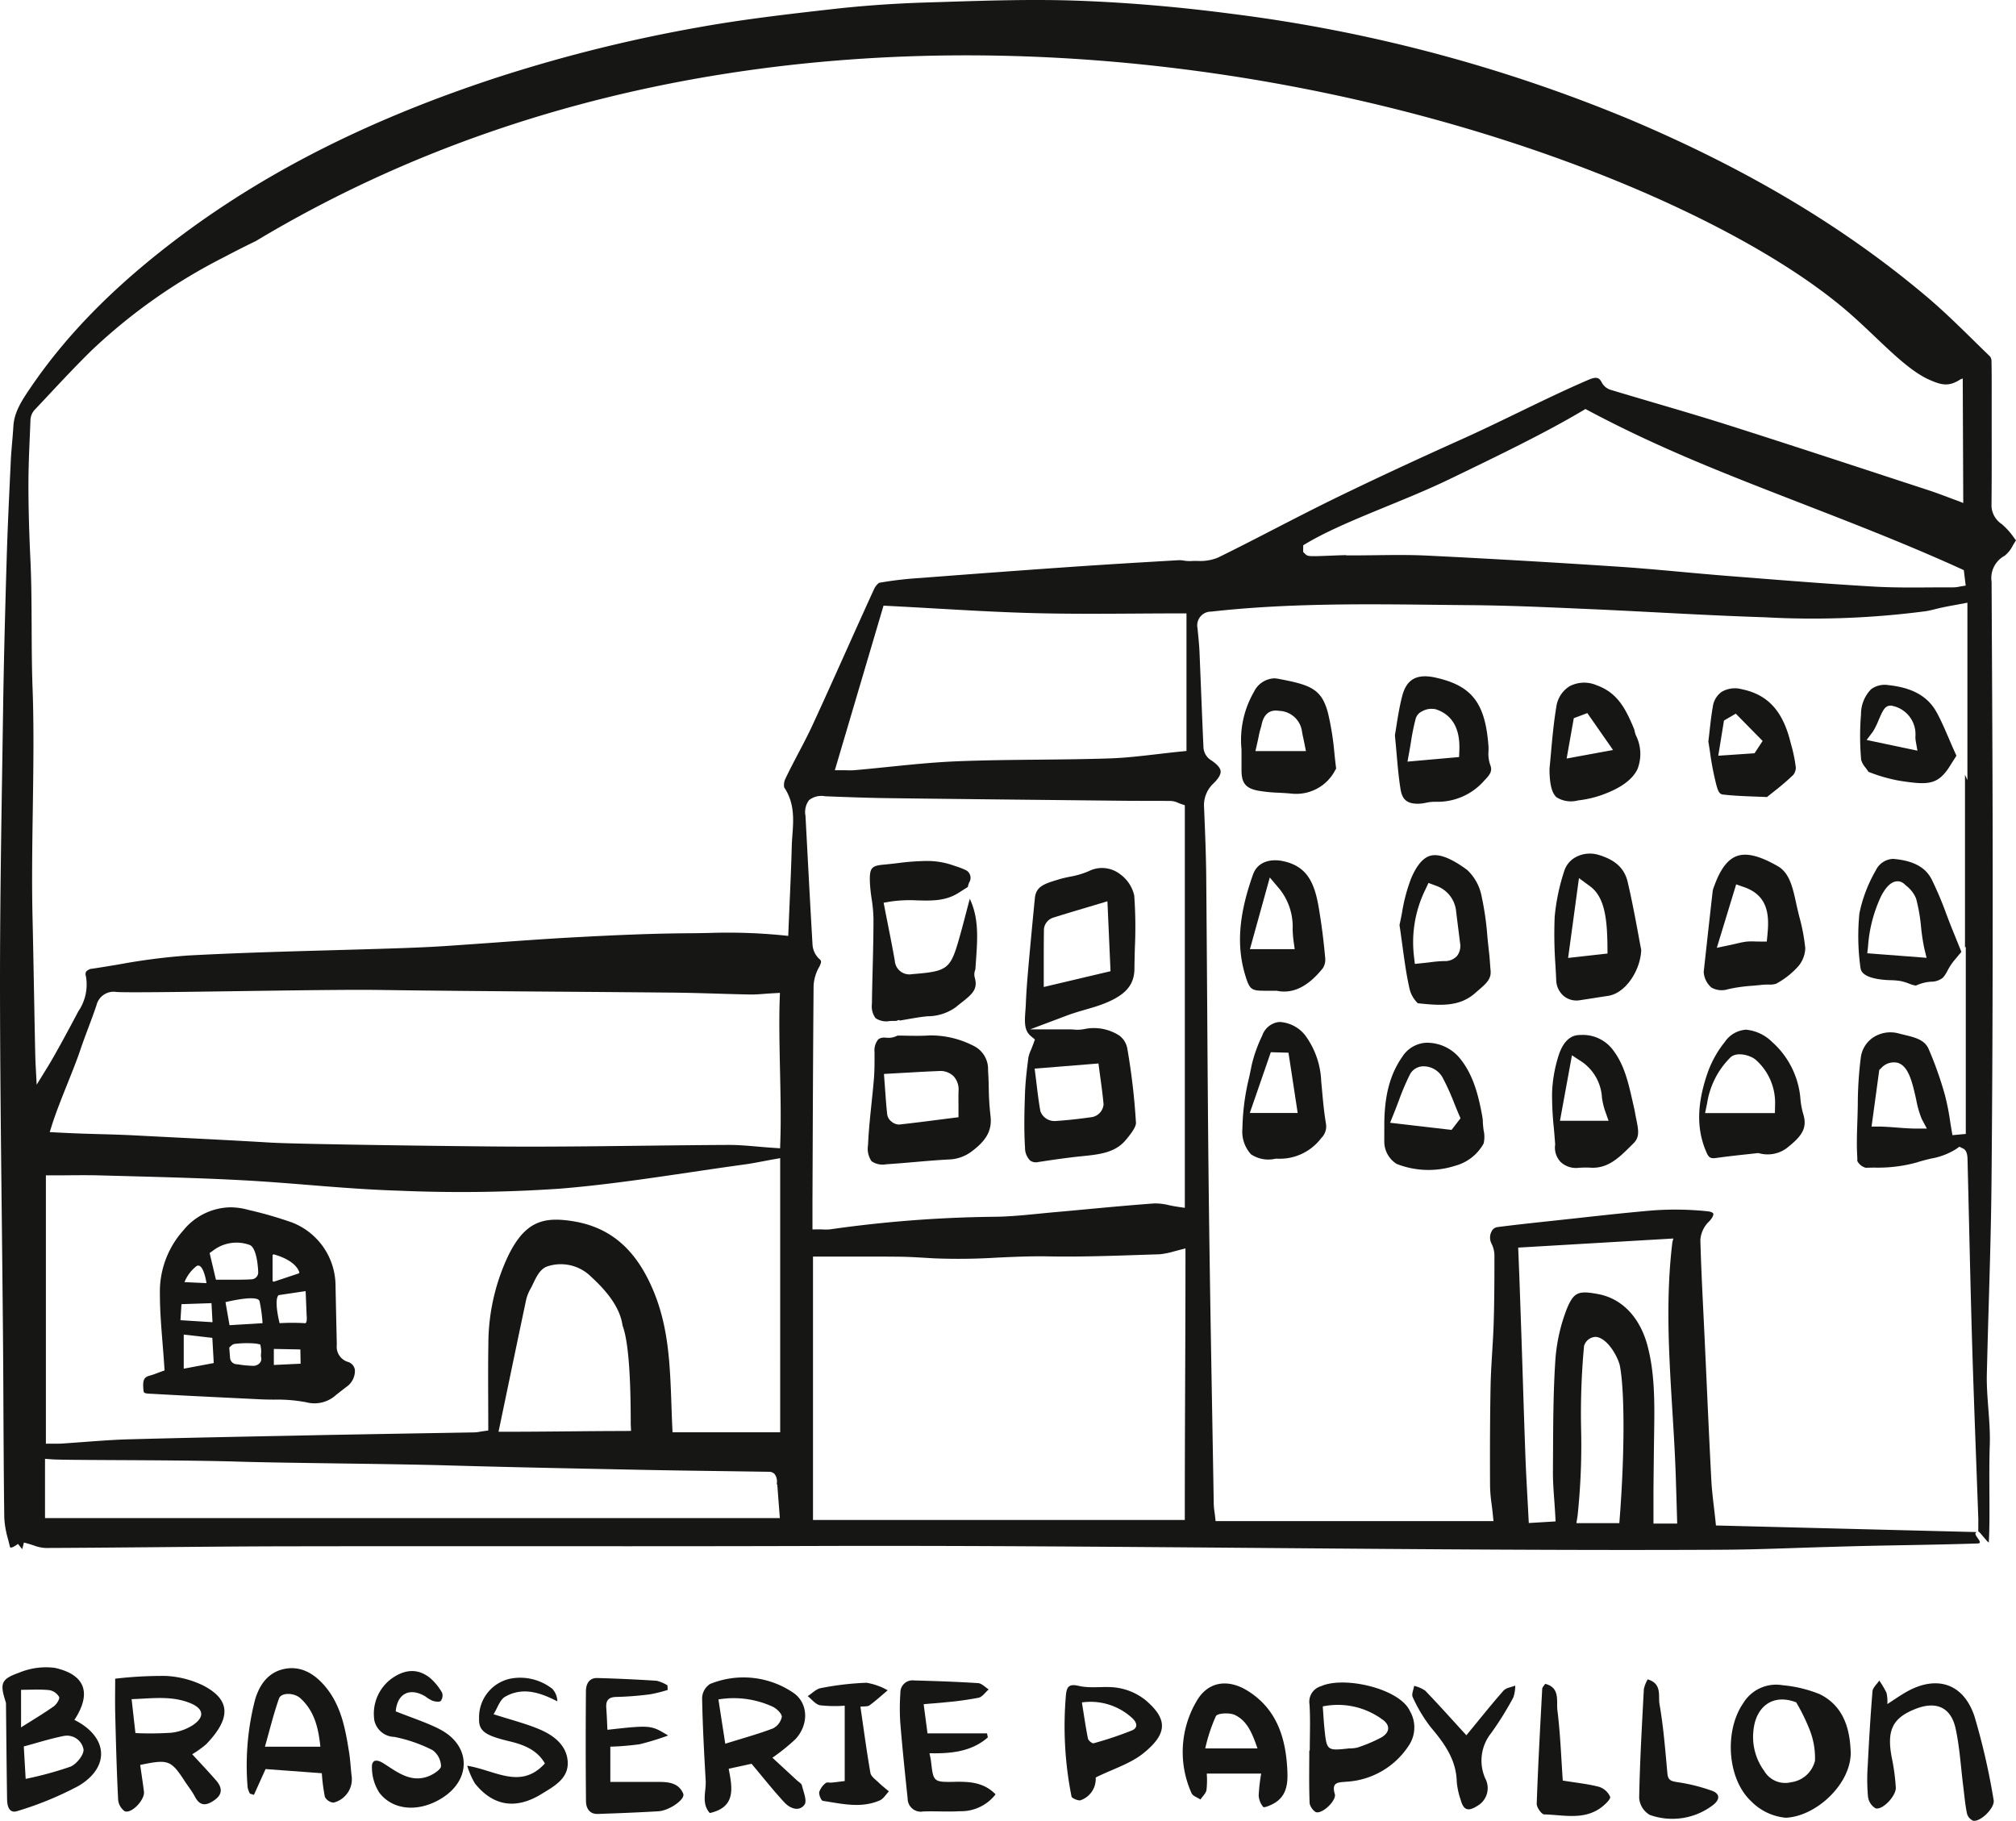 <svg xmlns="http://www.w3.org/2000/svg" xmlns:xlink="http://www.w3.org/1999/xlink" id="Groupe_225" data-name="Groupe 225" width="250" height="225.771" viewBox="0 0 250 225.771"><defs><clipPath id="clip-path"><rect id="Rectangle_201" data-name="Rectangle 201" width="250" height="225.771" fill="none"></rect></clipPath></defs><g id="Groupe_224" data-name="Groupe 224" clip-path="url(#clip-path)"><path id="Trac&#xE9;_639" data-name="Trac&#xE9; 639" d="M413.7,201.481a17.439,17.439,0,0,1,1.62-6.219c.571-1.1,1.184-1.716,1.825-1.826a1.215,1.215,0,0,1,1.057.322c.073.068.151.137.228.207a3.8,3.8,0,0,1,1.231,1.6,21.177,21.177,0,0,1,.615,3.539,24.587,24.587,0,0,0,.411,2.684l.272,1.118-7.354-.563Zm-.929,2.684c.109,1.066,1.812,1.4,3.223,1.493.164.009.328.016.494.021a8.442,8.442,0,0,1,1.255.109,6.5,6.5,0,0,1,1.046.319,4.021,4.021,0,0,0,.839.245h0a5.4,5.4,0,0,1,1.867-.484,2.324,2.324,0,0,0,1.5-.508,4.277,4.277,0,0,0,.558-.859,7.363,7.363,0,0,1,.787-1.213l.936-1.12-1.169-2.889c-.228-.561-.452-1.153-.683-1.762a42.666,42.666,0,0,0-1.831-4.331c-.768-1.5-2.235-2.3-4.618-2.535-.075-.007-.149-.011-.221-.011a2.484,2.484,0,0,0-2.1,1.441,17.663,17.663,0,0,0-2.025,5.312,28.6,28.6,0,0,0,.135,6.771" transform="translate(-182.048 -84.139)" fill="#161615"></path><path id="Trac&#xE9;_640" data-name="Trac&#xE9; 640" d="M414.5,157.8a9.251,9.251,0,0,0,.688-1.4c.518-1.2.8-1.856,1.555-1.806l.089.006.087.024a3.593,3.593,0,0,1,2.836,3.833,4.536,4.536,0,0,0,.037.5l.218,1.218-6.3-1.325Zm-.565,5a19.822,19.822,0,0,0,3.877,1.111c3.4.526,4.618.523,6.028-1.531.085-.123.164-.252.275-.431.071-.112.153-.244.254-.4l.473-.748-.232-.516c-.244-.541-.474-1.077-.7-1.605-.488-1.135-.948-2.207-1.5-3.224-1.089-2-2.99-3.084-5.981-3.406a2.839,2.839,0,0,0-2.169.511,4.4,4.4,0,0,0-1.248,3.1,33.308,33.308,0,0,0,.018,5.656,2.72,2.72,0,0,0,.552.982c.119.163.241.33.354.5" transform="translate(-182.231 -67.095)" fill="#161615"></path><path id="Trac&#xE9;_641" data-name="Trac&#xE9; 641" d="M5.582,188.24v-7.351l.9.068c.774.059,3.931.073,7.588.092,4.9.024,11,.053,15.6.193,3.009.091,7.491.153,12.236.22,4.876.068,9.917.139,13.588.245,7.4.215,14.919.365,22.2.511l1.694.034c3.5.071,7.061.121,10.5.167q2.764.039,5.531.081a.9.9,0,0,1,.65.293,1.575,1.575,0,0,1,.244,1.261l.074.007.321,4.179ZM4.407,131.831c-.037-.7-.107-4.46-.188-8.816-.064-3.479-.132-7.076-.185-9.275-.1-4.2-.035-8.786.03-13.223.075-5.138.153-10.452-.028-15.264-.088-2.323-.1-4.9-.111-7.4-.013-2.853-.026-5.8-.152-8.424-.163-3.4-.244-6.43-.247-9.273,0-2.036.085-4.1.17-6.087.027-.645.055-1.289.079-1.935a2.013,2.013,0,0,1,.473-1.263q.886-.937,1.768-1.881c1.734-1.851,3.529-3.767,5.38-5.576A69.522,69.522,0,0,1,27.864,31.845q1.916-1.016,3.845-1.945c74.7-44.862,170.412-14.31,197.223,8.574,3.738,3.192,7.012,7.015,10.071,8.5.095.044.19.088.285.131,1.558.685,2.441.861,3.924-.128l-.025.058.208-.122.065,15.461-.564-.228c-.435-.157-.856-.314-1.268-.469-.86-.322-1.671-.625-2.492-.894q-2.644-.865-5.287-1.731c-6.351-2.082-12.917-4.236-19.392-6.294-3.149-1-6.379-1.951-9.5-2.869-1.741-.513-3.481-1.024-5.217-1.549a1.859,1.859,0,0,1-1.08-.865c-.326-.636-.633-.83-1.69-.374-2.921,1.256-5.839,2.67-8.66,4.037-2.279,1.1-4.637,2.246-6.993,3.306-5.927,2.662-11.1,5.073-15.812,7.369-2.454,1.2-4.924,2.47-7.312,3.7-2.344,1.209-4.767,2.46-7.18,3.639a5.847,5.847,0,0,1-2.547.4c-.262,0-.523,0-.775.018a4.372,4.372,0,0,1-.91-.061,3.385,3.385,0,0,0-.584-.048l-.357.021c-4.3.252-8.739.514-13.1.817-5.631.391-11.733.84-18.657,1.373a45.026,45.026,0,0,0-5.059.594,1.961,1.961,0,0,0-.65.821c-1.184,2.584-2.369,5.222-3.513,7.773-1.309,2.917-2.664,5.933-4.025,8.886C100.264,91,99.623,92.217,99,93.4c-.544,1.039-1.108,2.112-1.614,3.182a1.786,1.786,0,0,0-.143,1.052c1.313,1.936,1.159,4.036,1.023,5.887-.035.479-.068.931-.08,1.383-.06,2.342-.16,4.647-.268,7.088-.045,1.041-.09,2.1-.135,3.171l-.035.884-.881-.088a69.511,69.511,0,0,0-9.013-.272c-.778.014-1.565.028-2.391.034-4.908.028-9.84.264-14.437.515-3.247.175-6.547.415-9.741.646q-3.018.219-6.036.423c-2.18.142-4.376.226-6.236.287-2.652.089-5.306.163-7.959.238-5.846.163-11.893.333-17.825.656a78.116,78.116,0,0,0-8.487,1.1c-1.068.177-2.171.361-3.261.525a1.19,1.19,0,0,0-.8.363.73.73,0,0,0-.027.575,5.873,5.873,0,0,1-.936,4.348l-.054.1c-.877,1.669-2.784,5.223-3.716,6.732l-1.4,2.271ZM243.763,72.614l-.546.085c-.077.011-.153.027-.23.042a3.523,3.523,0,0,1-.738.09c-.955,0-1.912,0-2.869.008q-1.105.009-2.228.01c-1.581,0-3.18-.021-4.764-.112-5.2-.3-10.473-.717-15.572-1.122l-2.554-.2c-1.884-.149-3.8-.323-5.644-.49-2.639-.241-5.366-.49-8.049-.666-8.384-.552-16.114-1-23.632-1.367-2.079-.1-4.212-.075-6.275-.049-.965.013-1.93.025-2.894.025h-.846l0-.034c-.514.011-1.216.038-1.787.061-2.839.112-2.949.116-3.275-.2l-.258-.251.008-.832.4-.239c4.584-2.724,11.836-5.108,17.641-7.909,5.855-2.825,11.908-5.746,16.56-8.51l.4-.239.413.221c8.818,4.695,17.144,7.9,26.4,11.495,6.64,2.576,13.5,5.24,20.106,8.266ZM147.134,93.119l-.751.075c-.948.095-1.9.206-2.813.313-2.083.244-4.049.473-6.076.538-2.906.094-5.857.123-8.714.152-3.3.032-6.717.066-10.066.2-2.856.115-5.764.411-8.578.7-1.346.137-2.738.279-4.111.4-.191.017-.381.023-.564.023-.156,0-.306,0-.446-.007s-.25-.007-.369-.007h-1.118L109.564,75.1l.656.034q2.734.141,5.481.3c4.112.238,8.365.483,12.552.592s8.435.082,12.548.057c1.835-.012,3.668-.023,5.5-.023h.833Zm-.126,62.757c0,5.118-.021,10.576-.042,15.856s-.041,10.765-.041,15.908v.835H100.818v-32.66h.835l2.914,0c2.36-.006,4.59-.008,6.857.013,1.16.011,2.329.08,3.46.149l.984.056a76.206,76.206,0,0,0,7.777-.092c2.078-.094,4.227-.194,6.4-.151,3.622.069,7.316-.051,10.89-.169q1.428-.049,2.857-.092a9.891,9.891,0,0,0,1.865-.379l1.349-.351Zm-46.255-3.432v-1.717c0-.622,0-1.234,0-1.846l.02-4.871c.028-7.151.059-14.544.12-21.818a5.3,5.3,0,0,1,.683-2.277c.366-.708.27-.793-.017-1.045a2.664,2.664,0,0,1-.8-1.74c-.224-3.809-.431-7.682-.63-11.426q-.121-2.272-.242-4.54a2.454,2.454,0,0,1,.446-1.954,2.5,2.5,0,0,1,2-.475c3.01.119,5.54.207,8.1.238,8.771.112,17.69.2,26.315.293l2.714.028c.9.01,1.8.01,2.707.01,1.014,0,2.03,0,3.044.014a2.257,2.257,0,0,1,.849.22c.092.038.193.079.3.117l.566.193v49.92l-.956-.14c-.336-.05-.67-.117-.992-.184a7.129,7.129,0,0,0-1.855-.221c-2.745.2-5.537.458-8.236.709-1.36.128-2.72.255-4.08.374-.643.056-1.288.122-1.932.185-1.761.175-3.583.357-5.393.384a155.381,155.381,0,0,0-20.476,1.551,3.479,3.479,0,0,1-.526.034c-.126,0-.255,0-.392-.009s-.319-.009-.512-.009Zm-3.985-10.919-.03.861-.86-.058c-.631-.042-1.251-.095-1.866-.149-1.3-.112-2.528-.22-3.76-.211-3.54.018-7.141.061-10.623.1-5.715.069-11.623.141-17.439.1-5.614-.04-25.269-.282-28.715-.493-3.7-.224-7.473-.414-11.117-.6q-2.62-.132-5.242-.268c-1.86-.1-3.34-.139-4.773-.179-1.508-.041-3.07-.085-5.1-.194l-1.077-.057.326-1.027c.443-1.4,1.163-3.2,1.857-4.937.623-1.557,1.211-3.027,1.608-4.212.315-.939.667-1.876,1.007-2.782s.693-1.845,1-2.771a2.186,2.186,0,0,1,2.475-1.646c1.249.091,7.9,0,14.935-.1,6.929-.1,14.094-.2,17.595-.15,7.507.105,15.141.16,22.523.216q6.989.05,13.979.115c1.8.017,3.626.072,5.393.125,1.358.041,2.763.082,4.141.108.573.01,1.169-.034,1.8-.082.32-.024.652-.048,1-.068l.912-.051-.031.912c-.089,2.573-.022,5.632.04,8.591.066,3.038.134,6.182.04,8.9m-18.509,35.91-.868.014c-2.2,0-4.578.023-7.1.046-2.5.024-5.083.046-7.446.046H61.821l.906-4.336c.828-3.978,1.646-7.9,2.473-11.812a5.152,5.152,0,0,1,.558-1.526c.122-.209.242-.46.37-.727.405-.844.864-1.8,1.74-2.1A5.314,5.314,0,0,1,73.3,158.31c1.513,1.391,3.553,3.523,3.9,6.052.669,1.785,1,5.624,1.015,11.724,0,.255,0,.422,0,.48Zm18.492.17H83.4l-.037-.794c-.041-.872-.071-1.74-.1-2.608-.173-4.866-.336-9.462-2.143-13.915-2.165-5.335-5.417-8.157-10.234-8.879-3.512-.527-5.815.027-7.93,4.449a25.671,25.671,0,0,0-2.394,10.84c-.041,2.282-.031,4.616-.021,6.874q.006,1.54.008,3.092v.721l-.713.1c-.15.023-.273.044-.378.063a4,4,0,0,1-.593.071q-3.534.064-7.065.122-5.8.1-11.592.206L37.394,178c-7,.136-14.24.278-21.356.47-1.856.051-3.75.193-5.581.329-.925.068-1.849.137-2.774.2-.154.009-.306.012-.455.012l-.361,0c-.112,0-.227,0-.342,0H5.691V145.742h.834c.682,0,1.345,0,1.995-.01,1.407-.01,2.734-.02,4.077.02l3.721.1c4.532.123,9.218.251,13.826.5,2.71.146,5.455.365,8.112.579,3.682.3,7.488.6,11.228.711a180.051,180.051,0,0,0,19.9-.246c5.423-.438,10.919-1.251,16.236-2.038,2.2-.326,4.478-.663,6.721-.969.738-.1,1.479-.241,2.262-.389.378-.072.765-.146,1.165-.217l.982-.175Zm140.811-37.658c-.685,0-1.54-.065-2.364-.127-.772-.058-1.568-.119-2.154-.119h-.955l.959-7.033.221-.2a2.1,2.1,0,0,1,2.074-.673c1.356.423,1.8,2.425,2.278,4.544a12.2,12.2,0,0,0,.678,2.386l.65,1.225Zm-30.049,13.632-.12.435c-1.2,9.81.115,19.5.423,29.214.051,1.612.1,3.226.147,4.839l.024.857h-2.941l0-1.885c0-.765,0-1.518,0-2.274q.028-3.242.073-6.485l.01-.711c.051-3.595.1-7.314-.857-10.815-.854-3.115-2.89-5.679-6.076-6.281-2.475-.469-3.016-.225-3.859,1.736a21.675,21.675,0,0,0-1.464,6.531c-.251,3.817-.266,7.729-.282,11.511q-.007,1.118-.012,2.234c-.008,1.15.075,2.306.165,3.53.041.577.082,1.163.116,1.763l.05.881-3.326.2-.041-.792c-.04-.783-.082-1.558-.125-2.331-.092-1.67-.186-3.4-.25-5.092-.112-3.032-.211-6.113-.306-9.093q-.081-2.558-.166-5.116c-.089-2.639-.182-5.278-.275-7.937l-.151-3.79ZM200.869,188.1l-.06.769h-5.321l.15-.962a83.343,83.343,0,0,0,.43-10.748,90.931,90.931,0,0,1,.365-10.247,1.538,1.538,0,0,1,1.521-1.139c1.5.215,2.747,2.653,2.927,3.6.6,3.131.592,10.83-.012,18.725M64.615,191.727c11.864.006,24.133.01,36.2-.028,36.951-.12,77,.646,112.8.465,3.012-.016,6.079-.117,9.045-.217,1.258-.042,2.516-.085,3.774-.12l2.311-.067c5.576-.159,10.846-.184,16.515-.373.88-.028-.837-1.228-.1-1.411l-32.368-.82-.075-.724c-.054-.509-.113-1.014-.174-1.522-.13-1.106-.266-2.251-.326-3.394-.227-4.349-.428-8.77-.622-13.046l-.23-4.991q-.068-1.434-.139-2.867c-.142-2.9-.288-5.894-.366-8.848a3.473,3.473,0,0,1,1.075-2.3c.468-.476.571-.858.526-.985-.034-.1-.259-.228-.67-.278a38.628,38.628,0,0,0-6.808-.115c-3.063.263-6.176.605-9.187.936q-1.483.163-2.968.323l-.843.091c-2.089.224-4.249.455-6.362.732a.932.932,0,0,0-.64.5,1.623,1.623,0,0,0-.082,1.407l.032.075a3.443,3.443,0,0,1,.387,1.4c0,2.6,0,5.549-.09,8.457-.037,1.2-.111,2.421-.183,3.6-.082,1.35-.169,2.745-.2,4.109-.071,3.617-.092,7.491-.069,12.564a18.728,18.728,0,0,0,.195,2.244c.049.383.1.771.139,1.169l.092.92H150.745l-.084-.74c-.017-.147-.037-.288-.055-.422a7.421,7.421,0,0,1-.091-.925q-.087-5.251-.18-10.5c-.163-9.234-.33-18.78-.441-28.172-.09-7.733-.143-15.6-.193-23.2q-.053-7.9-.117-15.794c-.024-2.775-.14-5.6-.253-8.338l-.014-.336a3.712,3.712,0,0,1,1.167-3.047c.431-.417.934-1.02.883-1.523-.054-.527-.715-1.051-1.261-1.4a2.005,2.005,0,0,1-.864-1.492c-.109-2.316-.2-4.67-.293-6.948q-.1-2.456-.2-4.914c-.034-.782-.113-1.587-.19-2.364l-.058-.6a1.709,1.709,0,0,1,1.706-2.06c9.365-1.05,18.889-.944,28.1-.84q2.135.023,4.27.042c4.371.037,8.807.232,13.1.422l1.29.056c2.818.123,5.68.272,8.448.415,4.406.23,8.96.466,13.439.607a107.786,107.786,0,0,0,19.96-.753c.4-.062.8-.163,1.23-.27.286-.072.573-.143.86-.2.454-.1.909-.18,1.4-.271l.68-.126.99-.187v22l-.3-.658V117.5l.1-.119v23.226l-1.655.15c-.1-.561-.191-1.113-.278-1.659a29.683,29.683,0,0,0-.666-3.354,44.818,44.818,0,0,0-2-5.651c-.5-1.166-1.675-1.448-3.03-1.775-.23-.055-.458-.111-.68-.169a3.9,3.9,0,0,0-3.145.473,3.534,3.534,0,0,0-1.56,2.464,47.382,47.382,0,0,0-.379,5.954c-.016.724-.031,1.447-.058,2.17-.061,1.6-.085,2.938-.007,4.265a3.259,3.259,0,0,1,0,.477l.1.17a1.671,1.671,0,0,0,.956.681h0c.329-.011.658-.018.989-.025a18.181,18.181,0,0,0,5.3-.626c.607-.2,1.211-.35,1.8-.49a8.65,8.65,0,0,0,3.114-1.183l.405-.288.446.217c.146.073.535.263.561,1.281q.1,4.039.194,8.078c.113,4.866.232,9.9.378,14.844.148,4.918.333,9.919.512,14.754q.127,3.442.252,6.886c.007.192.006.383,0,.587l0,1.092.049-.013c.066-.032,1.2,1.44,1.252,1.342.193-3.119-.016-8.075.123-12.046.105-2.956-.435-5.954-.363-8.865l.058-2.3q.083-3.2.18-6.4c.143-4.913.292-9.994.34-14.988.1-10.694.149-22.121.149-37.052,0-10.4-.054-20.972-.107-31.2l-.031-6.266a3.131,3.131,0,0,1,1.612-3.225,3.808,3.808,0,0,0,1.04-1.313c.123-.2.245-.408.372-.6-.079-.1-.157-.205-.235-.309a8.78,8.78,0,0,0-1.53-1.711,2.8,2.8,0,0,1-1.269-2.448c.031-3.023.027-6.1.022-9.073q0-1.545,0-3.09,0-.707,0-1.413c0-1.408.008-2.865-.027-4.291a.891.891,0,0,0-.21-.5q-.99-.954-1.97-1.921c-1.869-1.832-3.8-3.727-5.818-5.432-10.194-8.622-22.207-15.8-36.726-21.95A190.113,190.113,0,0,0,152.861,1.728C146.33.868,139.912.318,133.782.092c-5.6-.208-11.327-.024-16.863.153L114.8.311c-3.954.122-7.9.4-11.721.837-5.152.584-10.99,1.245-16.675,2.279A185.82,185.82,0,0,0,61.5,9.653C46.185,14.677,33.479,21.029,22.661,29.074c-8.132,6.046-14.3,12.258-18.87,18.992-1.044,1.539-2.031,2.993-2.133,4.8-.038.673-.1,1.35-.153,2-.064.737-.131,1.5-.165,2.24l-.056,1.186C1.113,61.921.935,65.671.826,69.358.662,74.872.481,81.379.386,87.846q-.049,3.3-.1,6.6C.142,103.613-.006,113.086,0,122.4c.008,9.426.115,19.013.218,28.284Q.3,157.97.367,165.255q.039,4.462.055,8.926c.023,4.6.045,9.351.109,14.026a11.745,11.745,0,0,0,.474,2.677c.064.253.127.506.188.756a.832.832,0,0,0,.1.266,1.132,1.132,0,0,0,.48-.166,3.436,3.436,0,0,0,.453-.3l.526.647.008-.007h0l.206-.809c.434.111.822.231,1.163.339a4.92,4.92,0,0,0,1.493.336c4.621-.018,9.319-.061,13.863-.1,5.384-.048,10.95-.1,16.427-.107,9.568-.018,19.295-.015,28.7-.01" transform="translate(0 0)" fill="#161615"></path><path id="Trac&#xE9;_642" data-name="Trac&#xE9; 642" d="M386.1,199.583l-.089.9h-.907c-.175,0-.353,0-.532-.01a8.456,8.456,0,0,0-1.067.017,10.071,10.071,0,0,0-1.144.222c-.26.059-.55.126-.887.2l-1.659.349,2.4-7.868.982.342c2.956,1.03,3.142,3.42,2.9,5.847m3.961-2.126c-.122-.5-.245-1-.356-1.5l-.062-.287c-.418-1.9-.812-3.7-2.265-4.53-2.262-1.3-3.88-1.692-5.091-1.249-1.116.408-2.017,1.593-2.757,3.623l-.058.154a2.652,2.652,0,0,0-.164.54q-.455,4-.891,8l-.225,2.045a2.775,2.775,0,0,0,.962,1.938,2.593,2.593,0,0,0,2.068.2,19.538,19.538,0,0,1,2.993-.424c.388-.034.776-.068,1.16-.112a7.8,7.8,0,0,1,.858-.037,2.638,2.638,0,0,0,.932-.1,10.06,10.06,0,0,0,2.784-2.2,3.654,3.654,0,0,0,.837-2.211,23.411,23.411,0,0,0-.725-3.855" transform="translate(-166.916 -83.733)" fill="#161615"></path><path id="Trac&#xE9;_643" data-name="Trac&#xE9; 643" d="M346.729,202.4l1.345-9.9,1.359,1c1.764,1.295,2.139,3.811,2.173,7.453l.008.9Zm8.717-2.857c-.351-1.893-.789-4.246-1.327-6.549-.4-1.7-1.51-2.741-3.609-3.374a3.76,3.76,0,0,0-1.089-.16,3.621,3.621,0,0,0-1.716.425,2.972,2.972,0,0,0-1.472,1.784,25.541,25.541,0,0,0-1.172,5.64,53.858,53.858,0,0,0,.1,6.04c.033.595.065,1.19.091,1.784a2.684,2.684,0,0,0,.942,1.993,2.483,2.483,0,0,0,1.969.52c.58-.087,1.163-.177,1.744-.269s1.176-.185,1.765-.272c2.279-.339,4.064-3.322,4.121-5.709-.107-.55-.223-1.174-.35-1.851" transform="translate(-152.27 -83.617)" fill="#161615"></path><path id="Trac&#xE9;_644" data-name="Trac&#xE9; 644" d="M317.76,202.336a2,2,0,0,1-1.557.608,15.251,15.251,0,0,0-1.765.15c-.3.035-.6.072-.9.1l-.983.1-.112-.98a14.781,14.781,0,0,1,1.411-8.219l.391-.841.87.327a3.735,3.735,0,0,1,2.561,3.2c.085.724.177,1.446.269,2.17q.113.88.221,1.762a2.038,2.038,0,0,1-.4,1.622m4.183,1.788c-.028-.3-.05-.6-.072-.905-.031-.436-.061-.849-.109-1.258-.08-.679-.147-1.36-.215-2.041a36.6,36.6,0,0,0-.722-5.028,6,6,0,0,0-1.8-3.259c-2-1.468-3.493-2.039-4.553-1.749-.891.245-1.691,1.183-2.374,2.787a21.148,21.148,0,0,0-1.133,4.237c-.1.544-.206,1.063-.317,1.553.127.86.239,1.682.347,2.472.276,2.026.514,3.776.911,5.508a3.663,3.663,0,0,0,1.014,1.734c2.618.268,5.092.518,7.093-1.248.136-.121.275-.238.412-.357,1.034-.882,1.613-1.428,1.518-2.445" transform="translate(-137.104 -83.773)" fill="#161615"></path><path id="Trac&#xE9;_645" data-name="Trac&#xE9; 645" d="M317.625,159.245l-.032.883-6.4.568.234-1.292c.074-.409.14-.8.2-1.174a27.2,27.2,0,0,1,.593-2.9,1.468,1.468,0,0,1,.793-.878,2.374,2.374,0,0,1,1.718-.24c2.016.685,2.989,2.377,2.893,5.029m3.815,1.819a4.106,4.106,0,0,1-.2-1.656c.006-.2.01-.4,0-.564-.383-5.392-2.036-7.552-6.554-8.56-2.325-.518-3.6.184-4.146,2.278-.333,1.278-.54,2.581-.722,3.732-.065.408-.125.787-.185,1.132.08.816.147,1.579.211,2.3.141,1.613.265,3.007.487,4.38.191,1.173.688,1.928,2.488,1.8a5.465,5.465,0,0,0,.622-.095,5.277,5.277,0,0,1,1.268-.132A7.691,7.691,0,0,0,320.755,163c.807-.813.961-1.248.685-1.939" transform="translate(-136.653 -66.256)" fill="#161615"></path><path id="Trac&#xE9;_646" data-name="Trac&#xE9; 646" d="M386.572,238.888h-8.661l.252-1.207a10.209,10.209,0,0,1,2.9-5.7c.811-.754,2.553-.235,3.151.321a7.1,7.1,0,0,1,2.375,5.6Zm-.38-8.847a5.312,5.312,0,0,0-3.194-1.49,3.434,3.434,0,0,0-2.63,1.509,12.9,12.9,0,0,0-2.184,3.961c-1.322,3.876-1.339,7-.055,9.838.255.561.5.69,1.142.6,1.234-.175,2.462-.31,3.648-.439.48-.052.952-.1,1.412-.157l.135-.016.135.021a3.981,3.981,0,0,0,3.4-.606c1.861-1.458,2.646-2.469,2.078-4.271a9.713,9.713,0,0,1-.336-1.77,10.57,10.57,0,0,0-3.553-7.178" transform="translate(-166.468 -100.871)" fill="#161615"></path><path id="Trac&#xE9;_647" data-name="Trac&#xE9; 647" d="M315.623,242.25,308,241.365l.489-1.217c.213-.534.407-1.044.595-1.537a29.769,29.769,0,0,1,1.385-3.255,1.889,1.889,0,0,1,1.7-.989h.026a2.707,2.707,0,0,1,2.328,1.415,29.642,29.642,0,0,1,1.435,3.173c.178.44.355.879.542,1.312l.232.54Zm3.877-1.094a4.526,4.526,0,0,0-.085-.669c-.461-2.546-1.126-5.183-2.855-7.224a5.285,5.285,0,0,0-4.063-1.821,3.746,3.746,0,0,0-2.989,1.747c-1.529,2.2-2.215,4.8-2.226,8.438,0,.23,0,.459,0,.689,0,.5-.006,1,0,1.5a3.274,3.274,0,0,0,1.53,2.652,10.8,10.8,0,0,0,7.286.221,5.708,5.708,0,0,0,3.5-2.751,3.627,3.627,0,0,0,0-1.64c-.047-.372-.094-.756-.1-1.139" transform="translate(-135.617 -102.145)" fill="#161615"></path><path id="Trac&#xE9;_648" data-name="Trac&#xE9; 648" d="M277.3,159.588l.278-1.224c.048-.213.088-.407.125-.588a9.122,9.122,0,0,1,.288-1.153c.022-.066.046-.183.07-.293.279-1.346,1.017-1.926,2.192-1.73a2.948,2.948,0,0,1,2.8,2.419c.04.288.1.585.172.9.034.155.068.312.1.47l.239,1.2Zm9.834,2.47c.035-.064.075-.132.116-.2.018-.03.041-.068.061-.1-.077-.6-.142-1.208-.208-1.815a34.753,34.753,0,0,0-.8-5.065c-.79-3.006-2.154-3.5-6.167-4.254a3.072,3.072,0,0,0-.545-.054,2.919,2.919,0,0,0-2.462,1.653,11.916,11.916,0,0,0-1.554,7.154v.035l0,.948c0,.558,0,1.016,0,1.473-.021,1.713.485,2.36,2.087,2.669a18.878,18.878,0,0,0,2.541.249c.523.029,1.065.058,1.605.112a5.438,5.438,0,0,0,5.328-2.8" transform="translate(-121.618 -66.454)" fill="#161615"></path><path id="Trac&#xE9;_649" data-name="Trac&#xE9; 649" d="M278.955,193.081l1.224,1.452a7.473,7.473,0,0,1,1.607,4.979c.021.463.042.9.1,1.323l.155,1.136H276.49Zm-.744,14.047h1.6l.092.018c1.959.371,3.8-.541,5.617-2.8a1.94,1.94,0,0,0,.312-1.181c-.18-2.09-.448-4.211-.8-6.3-.526-3.142-1.462-5.212-4.5-5.822-1.383-.278-3.07.014-3.658,1.669-1.81,5.081-2.084,9.013-.887,12.745.473,1.479.722,1.666,2.218,1.67" transform="translate(-121.489 -84.277)" fill="#161615"></path><path id="Trac&#xE9;_650" data-name="Trac&#xE9; 650" d="M346.985,232.238l1.261.826a5.808,5.808,0,0,1,2.462,4.437,9.287,9.287,0,0,0,.346,1.523l.474,1.336H345.5Zm-1.409,13.221a2.785,2.785,0,0,0,2.258.732,11.233,11.233,0,0,1,1.517-.013c2.125.1,3.485-1.246,5.05-2.811l.235-.235c.742-.738.617-1.557.333-2.938-.05-.246-.1-.492-.143-.735-.051-.3-.1-.535-.15-.754-.063-.272-.124-.541-.185-.812-.525-2.311-1.022-4.493-2.421-6.317a4.653,4.653,0,0,0-3.832-1.861c-.172,0-.335.007-.492.02-1.39.115-2.1,1.489-2.444,2.621a17.211,17.211,0,0,0-.782,4.575,38.867,38.867,0,0,0,.222,4.338c.056.646.113,1.292.157,1.938l.006.079-.009.079a2.567,2.567,0,0,0,.679,2.092" transform="translate(-152.051 -101.385)" fill="#161615"></path><path id="Trac&#xE9;_651" data-name="Trac&#xE9; 651" d="M279.305,230.593l2.191.061,1.141,7.473H276.7Zm.588,13.205.106-.008a6.446,6.446,0,0,0,5.562-2.55,2.02,2.02,0,0,0,.577-1.816c-.24-1.448-.374-2.918-.5-4.341l-.084-.9a10.247,10.247,0,0,0-2.007-5.712,4.35,4.35,0,0,0-3.07-1.623,2.471,2.471,0,0,0-.31.02,2.521,2.521,0,0,0-1.935,1.684,17.412,17.412,0,0,0-1.3,3.642c-.095.483-.2.969-.3,1.455a28.754,28.754,0,0,0-.849,6.426,4.157,4.157,0,0,0,1.064,3.175,3.849,3.849,0,0,0,3.049.545" transform="translate(-121.714 -100.121)" fill="#161615"></path><path id="Trac&#xE9;_652" data-name="Trac&#xE9; 652" d="M346.969,155.929l1.679-.631,3.189,4.576-5.756,1.058Zm.516,10.2a13.788,13.788,0,0,0,2.507-.526c2.585-.843,4.227-1.978,4.88-3.373a5.147,5.147,0,0,0-.206-4.182,3.31,3.31,0,0,1-.157-.542,1.918,1.918,0,0,0-.063-.24c-1.038-2.494-2.039-4.478-4.622-5.411a3.9,3.9,0,0,0-3.364.106,3.578,3.578,0,0,0-1.657,2.554c-.33,2.006-.512,4.014-.67,5.785-.059.669-.114,1.29-.174,1.849-.014,1.883.272,3.057.873,3.59a3.37,3.37,0,0,0,2.653.389" transform="translate(-151.806 -66.876)" fill="#161615"></path><path id="Trac&#xE9;_653" data-name="Trac&#xE9; 653" d="M381.152,156.79l1.465-.854,3.329,3.383-1,1.527-4.5.307Zm-1.024,7.676c.286,1.158.465,1.452.914,1.5,1.34.154,2.737.206,4.085.255.456.017.909.034,1.364.054.265-.216.532-.43.8-.642a30.508,30.508,0,0,0,2.458-2.107,1.463,1.463,0,0,0,.312-.926,18.5,18.5,0,0,0-.6-2.9l-.109-.42c-.975-3.758-2.823-5.724-5.994-6.375a3.249,3.249,0,0,0-2.507.336,2.741,2.741,0,0,0-1.091,1.887c-.163.915-.27,1.864-.384,2.87-.05.446-.1.907-.16,1.385.068.414.132.842.2,1.278a35.355,35.355,0,0,0,.654,3.551Z" transform="translate(-167.366 -67.444)" fill="#161615"></path><path id="Trac&#xE9;_654" data-name="Trac&#xE9; 654" d="M51.805,282.345a25.808,25.808,0,0,0-3.1,0s-.745-2.856-.125-3.477l3.353-.5.123,2.98s.125,1.118-.248.993m-3.818,5.185v-1.988l3.289.063.031,1.769Zm-.156-10.47v-3.1a.139.139,0,0,1,.175-.135c.609.163,2.625.8,3.134,2.182a.141.141,0,0,1-.091.179l-3.034,1.011a.14.14,0,0,1-.184-.133m-5.339,5.535-.5-2.857s3.973-.993,4.223-.123a18.674,18.674,0,0,1,.373,2.731Zm3.76,4.682a1.125,1.125,0,0,1-.978.351,13.151,13.151,0,0,1-1.56-.147c-.16-.021-.294-.04-.375-.046a.849.849,0,0,1-.779-.765c-.009-.119-.034-.408-.072-.931l-.028-.375.287-.262a.8.8,0,0,1,.509-.2,12.361,12.361,0,0,1,2.556-.023l.5.109.085.506a2.675,2.675,0,0,1,.006.627,2.332,2.332,0,0,0-.007.388.809.809,0,0,1-.144.769m-6.229-13.629.422-.3a4.772,4.772,0,0,1,4.457-.734c1.064.251,1.149,3.392,1.147,3.422a.853.853,0,0,1-.766.863c-.609.048-1.478.056-2.312.056H42.11l-1.3,0Zm-3.209,14.339v-4.23l3.545.408.177,3.123Zm-.282-8,3.724-.125.125,2.36-3.973-.249Zm1.863-4.719c.869-.5,1.241,2.111,1.241,2.111l-2.731-.125a4.858,4.858,0,0,1,1.49-1.987m18.8,11.887a1.967,1.967,0,0,1-1.4-2.121q-.034-1.547-.068-3.1-.047-2.11-.089-4.223a8.444,8.444,0,0,0-5.412-7.859,49.452,49.452,0,0,0-5.25-1.52l-.333-.084a8.427,8.427,0,0,0-2.065-.269,7.686,7.686,0,0,0-5.81,2.855,11.39,11.39,0,0,0-2.909,7.937c0,1.985.16,3.952.326,6.036.075.929.15,1.87.213,2.826l.036.572-.541.193c-.1.037-.21.078-.322.121-.286.109-.611.232-.955.326-.7.187-.922.484-.8,1.776.036.364.042.439.912.476l.231.01c3.235.186,6.529.346,9.715.5l3.615.177c.553.029,1.126.034,1.68.041a19.147,19.147,0,0,1,4.08.336,3.953,3.953,0,0,0,3.659-.923c.371-.292.744-.579,1.117-.869l.146-.112a2.415,2.415,0,0,0,1.068-2.12,1.225,1.225,0,0,0-.85-.987" transform="translate(-14.032 -118.274)" fill="#161615"></path><path id="Trac&#xE9;_655" data-name="Trac&#xE9; 655" d="M236.562,216.9l.111.84q.066.508.137,1.016c.143,1.048.29,2.131.384,3.212a1.749,1.749,0,0,1-1.422,1.58c-1.618.232-3.109.393-4.557.489-.029,0-.057,0-.085,0a1.851,1.851,0,0,1-1.769-1.218c-.2-1.1-.336-2.213-.466-3.293-.042-.354-.085-.708-.13-1.062l-.118-.925ZM229.8,200.232a1.665,1.665,0,0,1,1.109-1.4c1.434-.454,2.852-.875,4.352-1.322l2.413-.721.384,8.671-8.28,1.956v-2.492c0-1.618,0-3.145.024-4.693m-1.737,28.688a1.235,1.235,0,0,0,1,.208c1.621-.248,3.5-.53,5.369-.72l.1-.01c2.1-.214,4.079-.417,5.39-1.978.394-.468,1.316-1.564,1.288-2.163a82.448,82.448,0,0,0-1.077-9.233,2.586,2.586,0,0,0-.978-1.578,5.807,5.807,0,0,0-4.3-.82,4.509,4.509,0,0,1-1.4.066c-.159-.01-.317-.02-.473-.02h-4.893l4.578-1.724c.758-.284,1.529-.508,2.275-.724.809-.234,1.574-.454,2.311-.746,2.658-1.05,3.75-2.3,3.768-4.321.007-.864.031-1.741.054-2.588a54.927,54.927,0,0,0-.08-6.5,4.459,4.459,0,0,0-1.79-2.666,3.643,3.643,0,0,0-3.835-.354,10.244,10.244,0,0,1-2.347.693c-.456.095-.888.185-1.3.31l-.309.094c-1.656.5-2.6.844-2.74,2.255-.306,3.1-.571,5.927-.811,8.632-.125,1.417-.249,2.94-.309,4.47-.011.29-.032.585-.055.878-.111,1.5-.136,2.451.7,3.145l.479.4-.211.587c-.1.272-.2.514-.289.738a4.143,4.143,0,0,0-.308.92c-.178,1.379-.375,2.982-.425,4.538-.063,1.937-.14,4.347.009,6.621a2.207,2.207,0,0,0,.618,1.591" transform="translate(-100.344 -85.032)" fill="#161615"></path><path id="Trac&#xE9;_656" data-name="Trac&#xE9; 656" d="M193.3,195.767a18.019,18.019,0,0,1,.234,2.493c0,2.044-.051,4.117-.1,6.119-.038,1.452-.077,2.954-.093,4.427a2.468,2.468,0,0,0,.449,1.782,2.359,2.359,0,0,0,1.749.36c.213-.013.425-.015.639-.013h.14l.4-.125.077.08.3-.052c.628-.111,1.256-.221,1.887-.323.415-.068.831-.115,1.235-.159a6.04,6.04,0,0,0,3.513-1.116c.236-.2.485-.4.735-.593,1.353-1.059,2.04-1.678,1.622-3.107a1.534,1.534,0,0,1,.055-.921,1.1,1.1,0,0,0,.032-.115c.02-.346.047-.714.073-1.082.19-2.69.37-5.235-.772-7.631l-.065.247c-.139.523-.27,1.028-.4,1.519-.273,1.047-.532,2.034-.812,3.02-1.118,3.945-1.442,4.2-5.791,4.549l-.071.006a1.815,1.815,0,0,1-2.16-1.669c-.258-1.471-.544-2.918-.847-4.448q-.181-.912-.363-1.845l-.174-.892.9-.154a16.609,16.609,0,0,1,3.275-.136c1.8.047,3.5.09,5.108-.931l1.163-.738a2.431,2.431,0,0,1,.169-.565,1.067,1.067,0,0,0-.349-1.478,7.637,7.637,0,0,0-1.222-.488c-.155-.053-.311-.105-.463-.16A9.825,9.825,0,0,0,200,191.1a30.877,30.877,0,0,0-3.53.275c-.564.065-1.126.13-1.687.18-1.534.14-1.755.432-1.692,2.234a19.26,19.26,0,0,0,.211,1.979" transform="translate(-85.215 -84.341)" fill="#161615"></path><path id="Trac&#xE9;_657" data-name="Trac&#xE9; 657" d="M195.562,234.534c.613-.034,1.211-.069,1.8-.1,1.406-.08,2.733-.159,4.077-.208a2.352,2.352,0,0,1,1.819.616,2.42,2.42,0,0,1,.64,1.867c-.017.545-.013,1.089-.008,1.664,0,.262,0,.526,0,.792v.785l-2.114.269c-1.691.217-3.439.442-5.168.632a1.056,1.056,0,0,1-.118.006,1.458,1.458,0,0,1-.877-.342,1.385,1.385,0,0,1-.56-.9c-.112-1.019-.184-2.029-.262-3.1-.024-.334-.048-.675-.075-1.022l-.068-.907Zm-.627,11.252c1.16-.074,2.345-.177,3.489-.275,1.373-.119,2.792-.242,4.2-.318a4.944,4.944,0,0,0,2.811-.932c1.978-1.451,2.656-2.731,2.417-4.566a32.592,32.592,0,0,1-.206-3.377c-.018-.721-.038-1.468-.09-2.187a3.2,3.2,0,0,0-1.756-3.011,11.607,11.607,0,0,0-5.461-1.313c-.966.069-1.933.052-2.87.036-.38-.007-.761-.014-1.139-.014l-.065.027a2.263,2.263,0,0,1-1.194.245c-.087-.011-.163-.013-.242-.017-.038,0-.082-.009-.119-.009a1.3,1.3,0,0,0-.645.142.7.7,0,0,0-.128.088,2.184,2.184,0,0,0-.456,1.609v.456c0,.917,0,1.864-.078,2.808-.085,1.036-.194,2.083-.3,3.094-.175,1.687-.358,3.431-.429,5.137a2.721,2.721,0,0,0,.44,2,2.407,2.407,0,0,0,1.826.373" transform="translate(-85.031 -101.418)" fill="#161615"></path><path id="Trac&#xE9;_658" data-name="Trac&#xE9; 658" d="M394.637,383.355a3.516,3.516,0,0,1-2.95,2.676,3.026,3.026,0,0,1-3.361-1.419,7.115,7.115,0,0,1-1.31-5.092c.3-2.775,2.31-4.535,5.291-3.393a24.046,24.046,0,0,1,1.6,3.235,9.571,9.571,0,0,1,.73,3.992m.559-8.25a15.994,15.994,0,0,0-4.569-1.1,4.774,4.774,0,0,0-4.9,2.244c-2.33,3.384-2,9.321.971,12.122a6.886,6.886,0,0,0,4.3,2.065c3.9-.148,8.423-4.478,8.047-8.512-.149-2.911-1.091-5.479-3.846-6.822" transform="translate(-169.563 -165.04)" fill="#161615"></path><path id="Trac&#xE9;_659" data-name="Trac&#xE9; 659" d="M35.257,378.024a6.235,6.235,0,0,1-2.752.987,40.144,40.144,0,0,1-4.434.041c-.169-1.494-.312-2.771-.473-4.208,2.525-.077,4.955-.464,7.3.506,1.616.668,1.793,1.68.356,2.674m1.3-4.835a11.924,11.924,0,0,0-4.73-1.224,50.541,50.541,0,0,0-6.263.342c0,1.383-.032,2.895.006,4.407.088,3.512.179,7.024.358,10.533a1.95,1.95,0,0,0,.825,1.5c.875.318,2.5-1.441,2.378-2.426-.134-1.077-.3-2.151-.467-3.318,3.506-.731,3.816-.608,5.547,2.045.411.631.893,1.223,1.239,1.886.659,1.259,1.468,1.112,2.447.413,1.06-.758.9-1.592.18-2.425-.946-1.094-1.948-2.14-2.963-3.247a11.8,11.8,0,0,0,1.747-1.253c3.049-3.173,3.051-5.449-.3-7.228" transform="translate(-11.277 -164.154)" fill="#161615"></path><path id="Trac&#xE9;_660" data-name="Trac&#xE9; 660" d="M10.6,380.2c.1.65-.862,1.857-1.614,2.165a43.447,43.447,0,0,1-5.557,1.516c-.08-1.382-.145-2.521-.232-4.02,1.586-.427,3.218-.951,4.888-1.287A2.089,2.089,0,0,1,10.6,380.2m-7.742-7.364c1.164,0,2.338-.078,3.494.039a1.77,1.77,0,0,1,1.222.839c.116.237-.305.919-.651,1.165-1.218.865-2.508,1.63-4.065,2.616Zm4.184-2.722a8.669,8.669,0,0,0-4.448.608c-2.251.794-2.378,1.343-1.628,3.665a1.069,1.069,0,0,1,.023.3c.043,3.9.073,7.812.136,11.717.014.834.235,1.836,1.328,1.45a41.337,41.337,0,0,0,7.566-3.119c3.925-2.36,3.6-6.09-.546-8.167,2.161-3.3,1.366-5.612-2.431-6.454" transform="translate(-0.246 -163.304)" fill="#161615"></path><path id="Trac&#xE9;_661" data-name="Trac&#xE9; 661" d="M164.633,375.976c.486.237,1.137.874,1.1,1.263a2.069,2.069,0,0,1-1.12,1.427c-1.849.7-3.768,1.225-5.89,1.887-.312-2.017-.574-3.712-.849-5.492a11.552,11.552,0,0,1,6.762.916m-7.83,13.17c3.3-.742,2.78-3.159,2.342-5.493l2.836-.614c1.421,1.687,2.691,3.3,4.081,4.8.677.729,1.806,1.184,2.483.274.349-.465-.127-1.584-.317-2.385-.059-.247-.4-.432-.625-.636-1.049-.971-2.1-1.94-3.037-2.806a25.521,25.521,0,0,0,2.831-2.272c1.728-1.828,1.632-4.532-.266-5.8a10.981,10.981,0,0,0-10.3-1.068,2.17,2.17,0,0,0-.981,1.722c.06,3.424.249,6.845.442,10.266.076,1.343-.568,2.8.509,4.012" transform="translate(-68.785 -164.335)" fill="#161615"></path><path id="Trac&#xE9;_662" data-name="Trac&#xE9; 662" d="M57.053,380.006c.588-2.065,1.069-4.055,1.745-5.978.269-.769,1.88-.736,2.656-.03,1.694,1.542,2.226,3.571,2.475,6.008Zm7.436,6.217a1.319,1.319,0,0,0,1.077.712,2.991,2.991,0,0,0,2.22-3.432c-.1-.942-.149-1.894-.3-2.828-.463-2.923-.99-5.828-3-8.189-1.315-1.544-2.975-2.533-5-2.131-1.976.393-3.094,1.9-3.655,3.814a32.564,32.564,0,0,0-.923,10.874,2.814,2.814,0,0,0,.282.778c.165.051.331.1.5.156.475-1.055.951-2.111,1.442-3.2l6.975.514a23.651,23.651,0,0,0,.38,2.93" transform="translate(-24.2 -163.416)" fill="#161615"></path><path id="Trac&#xE9;_663" data-name="Trac&#xE9; 663" d="M265.33,381.718a20.707,20.707,0,0,1,1.316-4c.208-.387,1.7-.463,2.351-.153,1.52.714,2.155,2.235,2.811,4.152Zm7.185,7.255c.107.127.8-.165,1.182-.36,1.852-.958,1.9-2.7,1.8-4.435-.217-3.911-1.375-7.4-4.9-9.6-2.516-1.565-4.99-1.131-6.364,1.316a12.414,12.414,0,0,0-.6,11.371c.15.353.721.528,1.1.784.261-.388.669-.749.751-1.174a10.942,10.942,0,0,0,.034-2.041h6.749a21.865,21.865,0,0,0-.31,2.709,2.4,2.4,0,0,0,.565,1.428" transform="translate(-115.87 -164.915)" fill="#161615"></path><path id="Trac&#xE9;_664" data-name="Trac&#xE9; 664" d="M427.75,377.358c-1.394-4.052-4.728-5.03-8.427-2.93-.734.416-1.425.907-2.347,1.5a4.934,4.934,0,0,0-.1-1.388,11.587,11.587,0,0,0-.9-1.527c-.292.444-.8.871-.841,1.335-.257,3.093-.436,6.192-.594,9.291a23.53,23.53,0,0,0,.037,3.766,1.955,1.955,0,0,0,.941,1.45c.882.25,2.579-1.578,2.506-2.59a26.013,26.013,0,0,0-.441-3.407c-.755-3.62-.037-5.206,2.97-6.362,2.5-.958,4.315-.158,4.888,2.465.508,2.33.641,4.741.941,7.116.142,1.136.235,2.28.463,3.4a1.34,1.34,0,0,0,.778.918c.927.158,2.728-1.628,2.533-2.571a84.138,84.138,0,0,0-2.4-10.459" transform="translate(-182.931 -164.627)" fill="#161615"></path><path id="Trac&#xE9;_665" data-name="Trac&#xE9; 665" d="M292.49,379.053c-.083-.837-.128-1.677-.2-2.642a9.318,9.318,0,0,1,7.334,1.578c1.07.709,1.016,1.623-.045,2.256a18.576,18.576,0,0,1-2.988,1.268,4.391,4.391,0,0,1-1.047.107c-2.76.3-2.766.3-3.053-2.565m1.292,8.208c-.46-1.536.534-1.423,1.43-1.513a9.892,9.892,0,0,0,7.844-4.641,4.026,4.026,0,0,0,.042-4.12c-1.244-2.776-8.123-4.38-11.017-3.088a2.007,2.007,0,0,0-1.437,2.246c.125,1.9.034,3.822.034,5.732h-.059c0,2.163-.047,4.329.04,6.489.017.422.53,1.131.876,1.173.857.1,2.477-1.51,2.248-2.278" transform="translate(-128.258 -164.819)" fill="#161615"></path><path id="Trac&#xE9;_666" data-name="Trac&#xE9; 666" d="M206.561,385.566c-2.668.044-2.664.011-2.956-2.547-.033-.292-.108-.578-.189-1,2.665.057,5.209-.185,7.235-1.964-.034-.165-.068-.332-.1-.5H203.17l-.477-3.617c1.106-.1,1.954-.149,2.8-.246a39.62,39.62,0,0,0,4.005-.552c.473-.1.843-.677,1.261-1.034-.438-.271-.86-.75-1.313-.78-2.647-.172-5.3-.259-7.956-.333a1.5,1.5,0,0,0-1.682,1.54,27.191,27.191,0,0,0-.015,3.689c.256,3.141.583,6.275.914,9.41a1.635,1.635,0,0,0,1.934,1.609c1.507-.059,3.023.063,4.527-.034a5.4,5.4,0,0,0,4.442-2.092c-1.452-1.492-3.213-1.583-5.047-1.554" transform="translate(-88.152 -164.622)" fill="#161615"></path><path id="Trac&#xE9;_667" data-name="Trac&#xE9; 667" d="M138.939,385.334c-.251,0-.5,0-.755,0h-5.116v-4.371a34,34,0,0,0,3.625-.3,32.786,32.786,0,0,0,3.541-1.086c-2.109-1.272-2.084-1.318-7.528-.706-.045-.9-.072-1.8-.141-2.7-.072-.941.266-1.361,1.277-1.377a39.107,39.107,0,0,0,4.179-.328,17.223,17.223,0,0,0,2.161-.54c-.009-.189-.018-.377-.03-.566a4.5,4.5,0,0,0-1.344-.57q-3.675-.239-7.356-.339c-1.032-.03-1.4.768-1.41,1.6q-.058,6.842.007,13.686c.009.825.417,1.6,1.452,1.567,2.5-.083,5-.184,7.505-.329,1.385-.08,3.38-1.484,3.1-2.179-.565-1.374-1.874-1.473-3.164-1.462" transform="translate(-57.381 -164.379)" fill="#161615"></path><path id="Trac&#xE9;_668" data-name="Trac&#xE9; 668" d="M90.913,378.089c-1.677-.843-3.486-1.42-5.4-2.182.181-2.182,1.707-3.017,3.663-1.864a4.683,4.683,0,0,0,.894.546c.328.1.848.194,1.023.022a1.081,1.081,0,0,0,.159-1.035,6.985,6.985,0,0,0-1.511-1.838c-1.478-1.159-3.042-1.082-4.7.074a5.4,5.4,0,0,0-2.171,5.257,2.6,2.6,0,0,0,2.454,2,18.245,18.245,0,0,1,4.759,1.644,2.567,2.567,0,0,1,1.047,1.968c.008.41-.88.991-1.471,1.236-2.234.927-3.978-.5-5.641-1.553-1.051-.665-1.494-.308-1.456.5a5.791,5.791,0,0,0,.939,3.158c1.751,2.231,4.977,2.387,7.769.623,3.692-2.333,3.547-6.586-.359-8.55" transform="translate(-36.439 -163.699)" fill="#161615"></path><path id="Trac&#xE9;_669" data-name="Trac&#xE9; 669" d="M244.624,379.654a45.02,45.02,0,0,1-4.742,1.588c-.172.051-.652-.337-.7-.58-.292-1.448-.5-2.914-.752-4.485a7.619,7.619,0,0,1,6.231,1.935c.636.589.736,1.221-.034,1.542m1.658-3.789a7.4,7.4,0,0,0-3.386-1.493c-1.589-.274-3.309.121-4.861-.246-1.221-.289-1.467.13-1.578,1.025a44.453,44.453,0,0,0,.682,12.688c.037.225.9.588,1.156.456a2.8,2.8,0,0,0,1.842-2.813c2.173-1.072,4.317-1.709,5.925-3.011,2.982-2.414,3.052-4.221.22-6.607" transform="translate(-104.265 -165.08)" fill="#161615"></path><path id="Trac&#xE9;_670" data-name="Trac&#xE9; 670" d="M112.919,386.8c1.527-.941,3.351-1.891,3.257-3.962-.093-2.033-1.685-3.282-3.435-4.033-1.722-.738-3.566-1.191-5.762-1.9.489-.772.78-1.8,1.439-2.173,2.161-1.227,4.3-.543,6.467.574a2.343,2.343,0,0,0-.617-1.549,6.473,6.473,0,0,0-5.095-1.284,4.885,4.885,0,0,0-3.99,4.962c-.058,1.55.742,2.1,3.713,2.812,1.747.418,3.438,1.017,4.449,2.758-3,3.3-6.141.853-9.633.286a9.943,9.943,0,0,0,.965,2.206c2.256,2.81,5.078,3.253,8.242,1.3" transform="translate(-45.773 -164.344)" fill="#161615"></path><path id="Trac&#xE9;_671" data-name="Trac&#xE9; 671" d="M372.921,386.579a22.14,22.14,0,0,0-4.283-1.074c-.735-.121-1.191-.181-1.273-1.064-.266-2.881-.486-5.778-.983-8.621-.175-1,.351-2.544-1.471-3.064a4.526,4.526,0,0,0-.469,1.2c-.235,4.5-.5,9-.58,13.5a2.661,2.661,0,0,0,1.306,2.1,8.3,8.3,0,0,0,7.809-1.187c.905-.679.951-1.409-.056-1.792" transform="translate(-160.591 -164.516)" fill="#161615"></path><path id="Trac&#xE9;_672" data-name="Trac&#xE9; 672" d="M189.369,386.976c-.433-.37-.888-.718-1.295-1.116-.371-.362-.922-.735-1-1.173-.469-2.684-.826-5.387-1.24-8.219.449-.057.878.014,1.125-.165.788-.571,1.508-1.235,2.256-1.864a7.982,7.982,0,0,0-2.629-.937,36.685,36.685,0,0,0-5.655.662c-.585.1-1.089.653-1.631,1,.5.395.963,1.018,1.522,1.13a16.312,16.312,0,0,0,3.064.053v9.345c-.644.077-1.133.143-1.625.192-.249.025-.594-.074-.733.056a2.379,2.379,0,0,0-.8,1.109c-.063.345.237,1.07.455,1.1,2.353.358,4.739.958,7.064-.065.447-.2.747-.73,1.116-1.108" transform="translate(-79.135 -164.845)" fill="#161615"></path><path id="Trac&#xE9;_673" data-name="Trac&#xE9; 673" d="M320.2,380.3c-1.771-1.934-3.4-3.763-5.1-5.527a4.084,4.084,0,0,0-1.377-.6c-.071.47-.352,1.046-.178,1.394a18.655,18.655,0,0,0,2.217,3.711c1.7,2.013,3.189,4.038,3.246,6.82a9.41,9.41,0,0,0,.481,2.192c.35,1.306.916,1.5,2.075.764a2.536,2.536,0,0,0,.978-3.4,5.441,5.441,0,0,1,.7-5.584,39.53,39.53,0,0,0,2.778-4.457,4.369,4.369,0,0,0,.236-1.472c-.495.2-1.14.272-1.457.631-1.516,1.72-2.945,3.521-4.594,5.522" transform="translate(-138.357 -165.129)" fill="#161615"></path><path id="Trac&#xE9;_674" data-name="Trac&#xE9; 674" d="M349.171,389.029c.45-.342,1.151-1.017,1.05-1.279a2.272,2.272,0,0,0-1.358-1.232c-1.385-.365-2.827-.506-4.515-.781-.2-2.852-.3-5.8-.666-8.72-.141-1.123.372-2.813-1.518-3.274-.167.269-.354.434-.364.607-.254,4.75-.517,9.5-.682,14.253-.016.453.594,1.323.928,1.33,2.41.056,4.945.757,7.124-.9" transform="translate(-150.552 -164.951)" fill="#161615"></path></g></svg>
